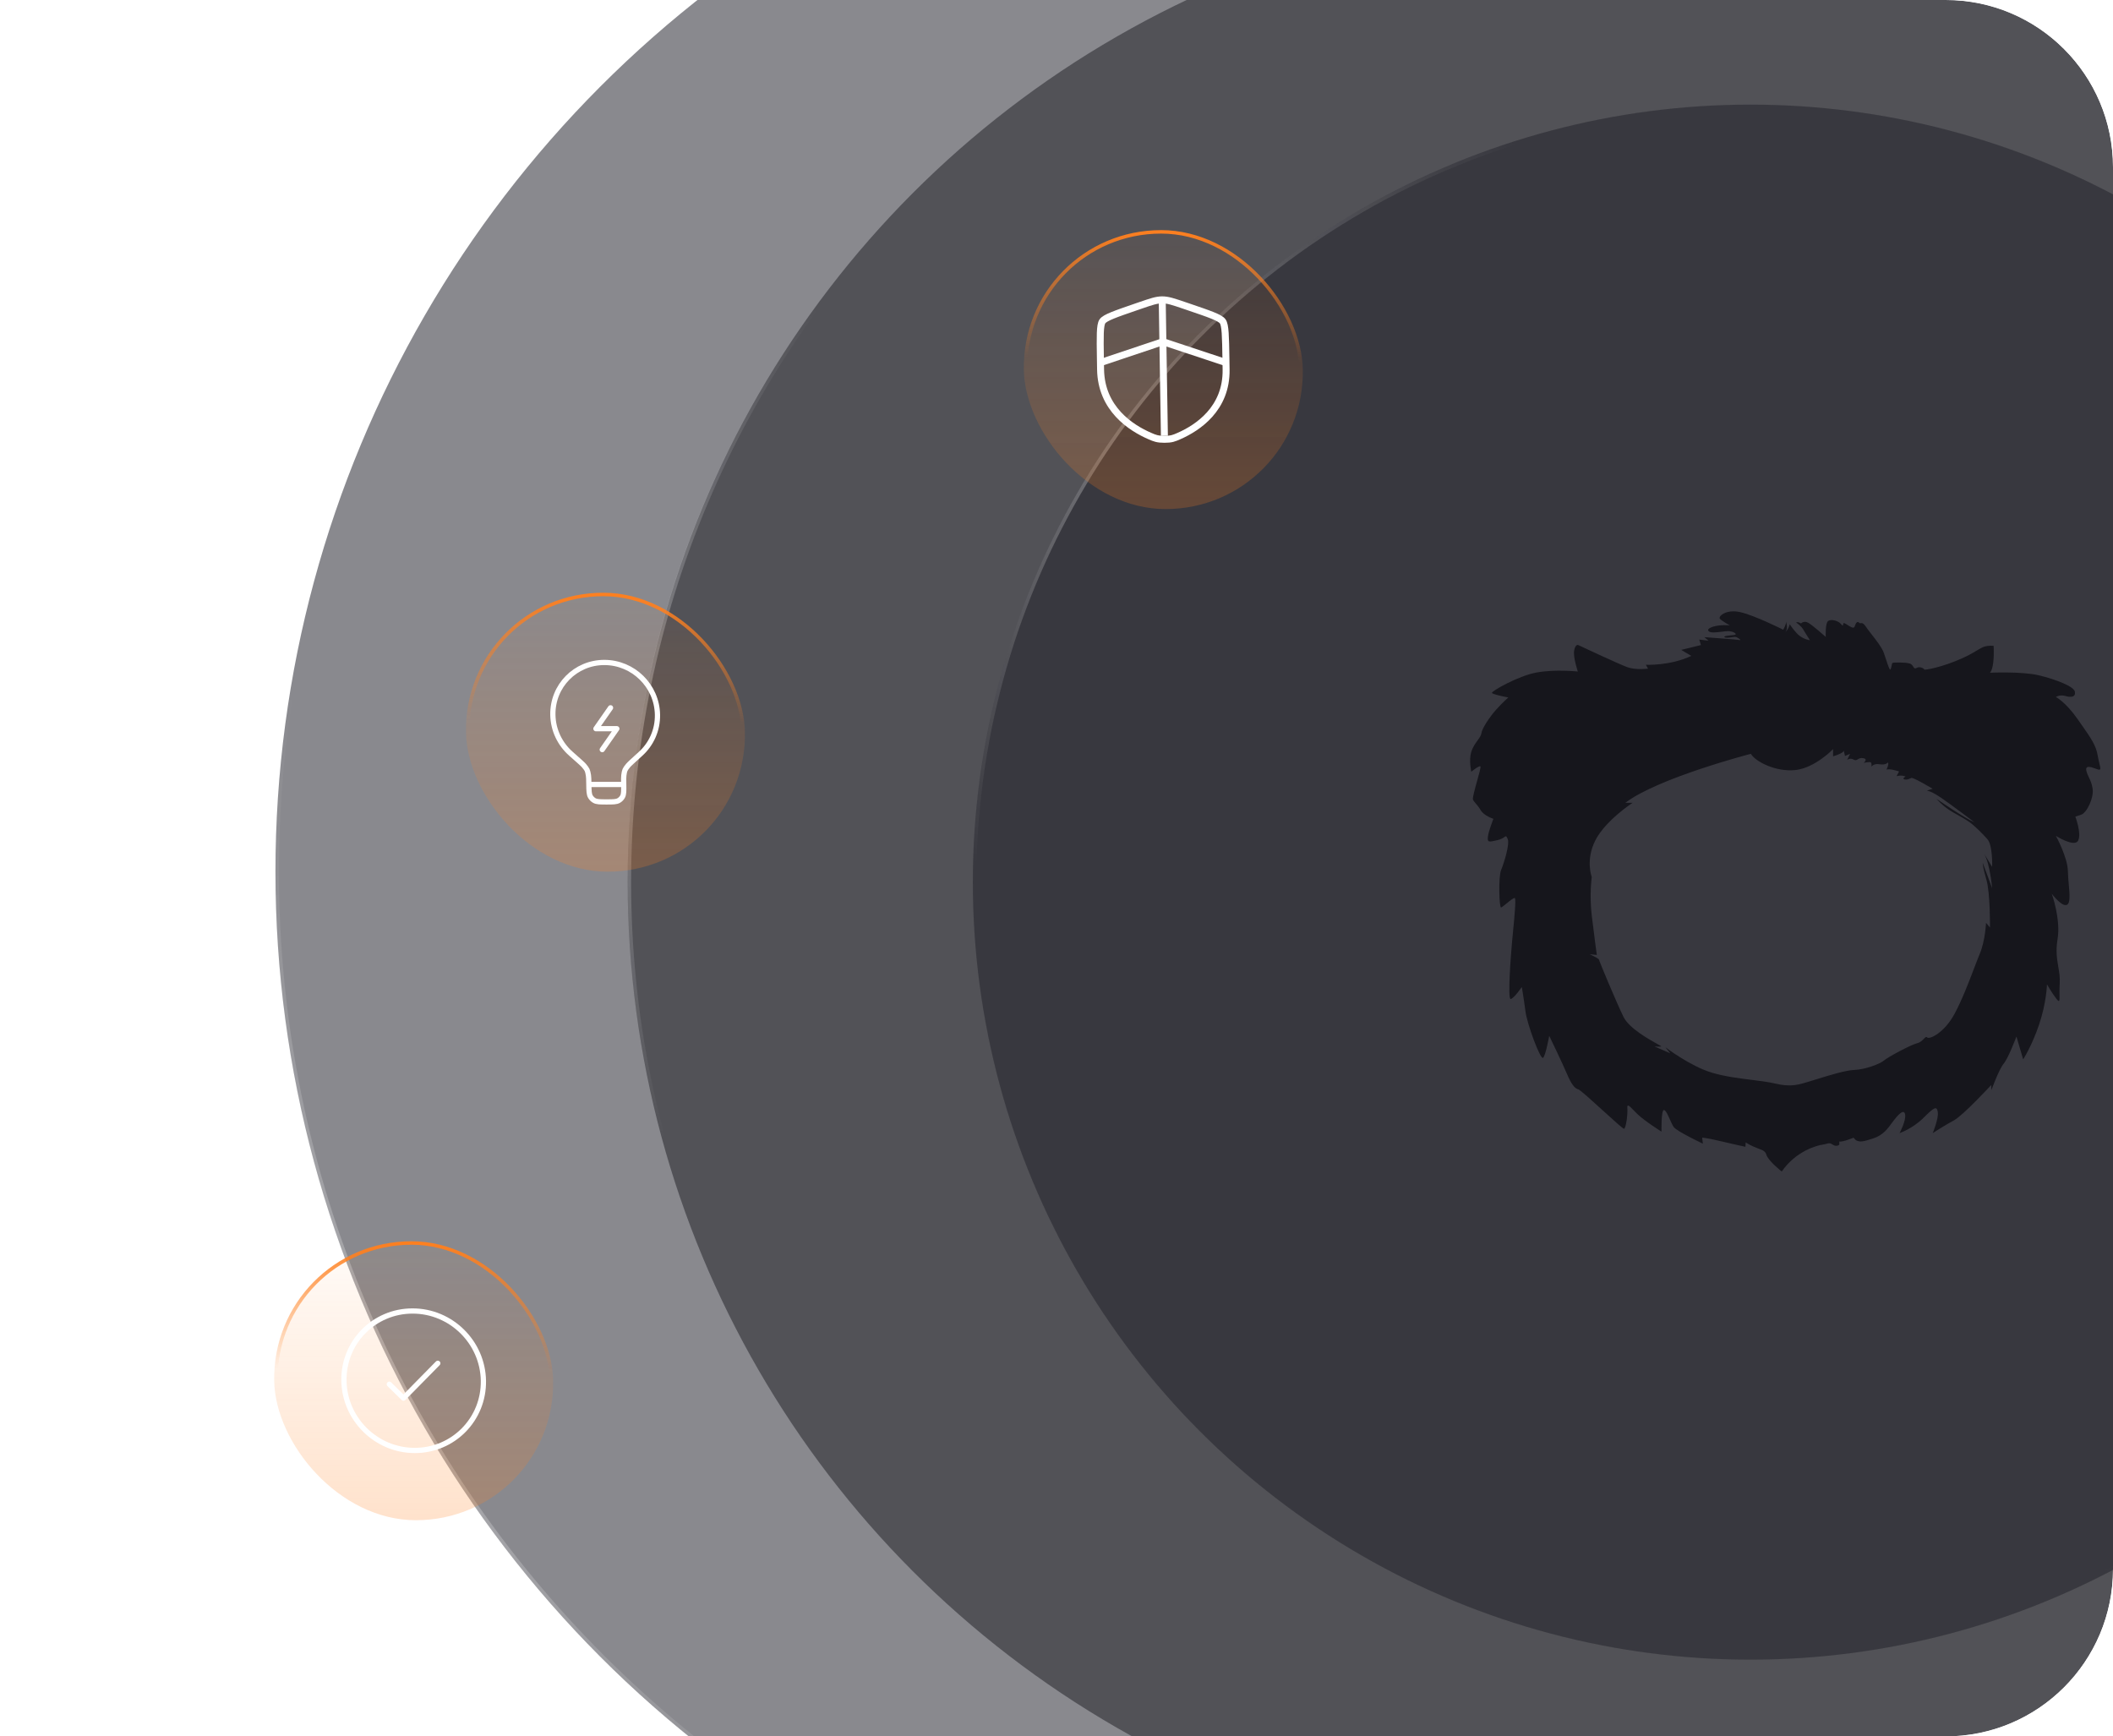 <svg width="606" height="498" viewBox="0 0 606 498" fill="none" xmlns="http://www.w3.org/2000/svg">
<g filter="url(#filter0_b_0_13)">
<g clip-path="url(#clip0_0_13)">
<g filter="url(#filter1_bii_0_13)">
<ellipse cx="398.5" cy="250" rx="319.5" ry="319" fill="#15141F" fill-opacity="0.5"/>
<path d="M717.5 250C717.5 425.902 574.68 568.5 398.5 568.5C222.32 568.5 79.5 425.902 79.5 250C79.5 74.098 222.32 -68.5 398.5 -68.5C574.68 -68.5 717.5 74.098 717.5 250Z" stroke="url(#paint0_linear_0_13)"/>
</g>
<g filter="url(#filter2_bii_0_13)">
<ellipse cx="460.5" cy="250" rx="280.5" ry="280" fill="#1C1C22" fill-opacity="0.5"/>
<path d="M740.5 250C740.5 404.363 615.141 529.5 460.5 529.5C305.859 529.5 180.5 404.363 180.5 250C180.5 95.637 305.859 -29.5 460.5 -29.5C615.141 -29.5 740.5 95.637 740.5 250Z" stroke="url(#paint1_linear_0_13)"/>
</g>
<g filter="url(#filter3_bii_0_13)">
<circle cx="502" cy="250" r="223" fill="#212129" fill-opacity="0.5"/>
<circle cx="502" cy="250" r="222.5" stroke="url(#paint2_linear_0_13)"/>
</g>
<g filter="url(#filter4_ii_0_13)">
<path fill-rule="evenodd" clip-rule="evenodd" d="M456.72 185.351C454.237 184.455 442.652 179.011 442.652 179.011C442.652 179.011 441.893 178.597 441.48 180.458C441.066 182.319 442.514 186.592 442.514 186.592C442.514 186.592 436.031 185.903 430.721 186.867C425.411 187.832 417.687 192.243 417.894 192.725C418.1 193.207 422.583 194.034 422.583 194.034C422.583 194.034 421.066 195.344 419.135 197.48C417.204 199.616 414.997 202.993 414.859 204.302C414.794 204.917 414.319 205.577 413.755 206.362C413.117 207.248 412.365 208.293 411.963 209.609C411.204 212.089 411.963 215.328 411.963 215.328C411.963 215.328 414.239 213.468 414.583 213.812C414.744 213.973 414.214 215.875 413.638 217.943C412.98 220.304 412.261 222.882 412.445 223.322C412.608 223.712 412.893 224.041 413.25 224.452C413.65 224.914 414.142 225.48 414.652 226.355C415.618 228.009 418.308 228.836 418.308 228.836C418.308 228.836 416.859 232.488 416.721 234.004C416.584 235.52 416.79 235.589 419.411 234.969C420.556 234.698 421.135 234.295 421.482 234.054C421.928 233.744 421.988 233.702 422.377 234.555C423.066 236.071 421.342 241.516 420.515 243.514C419.687 245.512 419.963 254.402 420.515 254.264C420.738 254.208 421.349 253.709 422.027 253.155C423.02 252.343 424.159 251.413 424.445 251.577C424.849 251.807 424.289 257.525 423.893 261.569C423.815 262.364 423.743 263.094 423.687 263.705C423.342 267.427 422.307 280.727 423.273 280.52C424.238 280.314 426.445 277.075 426.445 277.075C426.445 277.075 426.997 280.176 427.48 283.966C427.963 287.756 431.756 297.887 432.514 297.404C433.273 296.922 434.307 291.064 434.307 291.064C434.307 291.064 438.169 299.058 439.411 302.021C440.652 304.985 441.686 306.225 442.652 306.432C443.154 306.539 446.533 309.614 449.736 312.529C452.688 315.216 455.491 317.767 455.755 317.734C456.307 317.665 456.859 313.668 456.721 311.876C456.613 310.472 457.182 311.057 458.429 312.337C458.773 312.691 459.169 313.097 459.617 313.53C461.686 315.528 466.514 318.561 466.514 318.561C466.514 318.561 466.376 312.359 467.203 312.359C467.707 312.359 468.314 313.713 468.913 315.052C469.298 315.912 469.68 316.766 470.031 317.251C470.927 318.492 478.376 322.006 478.376 322.006L478.169 320.283C478.169 320.283 479.548 320.352 483.272 321.248C486.996 322.144 490.582 322.902 490.582 322.902L490.651 321.662C492.307 322.666 493.532 323.126 494.435 323.465C495.637 323.916 496.267 324.153 496.582 325.176C497.134 326.968 500.996 330 500.996 330C505.065 324.074 511.203 322.488 512.72 322.282C513.189 322.218 513.539 322.121 513.832 322.04C514.486 321.859 514.854 321.758 515.616 322.282C516.72 323.04 517.513 322.282 517.513 322.282V321.373C518.376 321.636 521.616 320.283 521.616 320.283C521.616 320.283 522.03 321.041 522.789 321.248C523.547 321.455 524.168 321.524 527.271 320.49C530.028 319.572 531.37 317.729 532.506 316.17C532.648 315.973 532.788 315.782 532.927 315.597C534.168 313.943 536.03 311.807 536.375 313.599C536.72 315.391 534.789 318.974 534.789 318.974C534.789 318.974 538.513 317.734 541.685 314.564C544.858 311.394 545.478 311.187 545.754 312.979C546.03 314.77 544.306 318.974 544.306 318.974C544.306 318.974 547.685 316.769 550.375 315.322C553.064 313.874 561.064 305.191 561.064 305.191L561.133 306.638C561.133 306.638 563.271 300.712 564.65 299.058C566.03 297.404 568.305 291.271 568.305 291.271L570.236 297.817C570.236 297.817 572.65 294.165 574.788 287.894C576.926 281.623 577.064 276.317 577.064 276.317C577.064 276.317 578.512 278.866 579.823 280.52C580.689 281.614 580.681 281.08 580.656 279.418C580.643 278.566 580.626 277.418 580.719 276.041C580.833 274.358 580.581 272.875 580.315 271.31C579.938 269.094 579.533 266.713 580.098 263.361C581.064 257.641 578.443 250.336 578.443 250.336C578.443 250.336 581.34 254.196 582.788 253.506C583.796 253.027 583.568 250.478 583.313 247.626C583.202 246.379 583.085 245.074 583.064 243.858C582.995 239.861 579.616 233.728 579.616 233.728C579.616 233.728 585.064 237.174 586.03 235.037C586.995 232.901 585.202 228.215 585.202 228.215L586.857 227.664C588.512 227.112 590.512 222.84 590.167 220.29C589.963 218.778 589.516 217.847 589.099 216.981C588.814 216.387 588.543 215.822 588.374 215.122C587.961 213.399 589.547 213.881 591.34 214.57C592.615 215.06 592.495 214.574 592.121 213.062C591.969 212.449 591.775 211.666 591.616 210.711C591.127 207.78 589.717 205.769 587.003 201.896C586.655 201.399 586.284 200.87 585.892 200.305C582.443 195.343 579.616 193.896 579.616 193.896C579.616 193.896 580.719 193.138 582.374 193.621C584.03 194.103 585.34 193.896 585.064 192.38C584.788 190.864 579.616 188.865 574.788 187.694C569.961 186.522 560.72 186.936 560.72 186.936C562.168 185.282 561.754 179.217 561.754 179.217C559.392 179.089 558.635 179.548 557.017 180.528C556.037 181.122 554.741 181.908 552.582 182.87C546.858 185.42 541.961 186.246 541.892 186.02C541.823 185.793 540.72 185.006 539.685 185.557C539.116 185.861 538.944 185.58 538.708 185.197C538.516 184.884 538.282 184.503 537.754 184.317C536.582 183.904 533.065 183.972 532.789 184.11C532.642 184.183 532.593 184.451 532.527 184.809C532.469 185.125 532.398 185.51 532.237 185.894C531.996 186.467 531.518 184.994 530.97 183.302C530.734 182.576 530.486 181.809 530.237 181.147C529.68 179.663 528.156 177.712 526.84 176.027C526.2 175.208 525.609 174.451 525.203 173.842C524.386 172.618 523.987 172.676 523.673 172.722C523.509 172.746 523.368 172.767 523.203 172.602C522.72 172.119 522.306 172.464 521.892 173.704C521.661 174.397 520.698 173.778 519.881 173.253C519.236 172.838 518.681 172.482 518.651 172.877C518.594 173.624 518.44 173.461 518.032 173.027C517.95 172.941 517.858 172.843 517.754 172.74C517.134 172.119 515.341 171.499 514.375 172.05C513.41 172.602 513.616 176.668 513.616 176.668C513.616 176.668 509.823 173.291 508.582 172.602C507.341 171.913 506.513 172.809 506.513 172.809C505.548 172.188 505.134 172.533 505.134 172.533C505.134 172.533 506.513 173.498 507.065 174.393C507.616 175.289 509.065 177.614 509.065 177.614C509.065 177.614 507.547 177.426 506.168 176.392C504.789 175.358 503.272 173.015 503.272 173.015C503.202 174.049 501.685 175.909 502.241 174.945C502.31 174.825 502.361 174.695 502.399 174.559C502.667 173.596 502.237 172.326 502.237 172.326C502.306 173.153 501.414 174.6 501.414 174.6C501.414 174.6 493.341 170.534 489.136 169.569C484.932 168.604 482.651 170.879 483.272 171.499C483.892 172.119 486.099 173.359 486.099 173.359C486.099 173.359 484.858 173.222 483.272 173.359C481.686 173.497 479.272 174.186 480.03 175.013C480.556 175.586 482.303 175.366 483.81 175.176C484.48 175.092 485.102 175.013 485.548 175.013C486.996 175.013 488.031 175.702 487.755 175.978C487.643 176.089 487.017 176.156 486.345 176.227C485.349 176.332 484.253 176.448 484.582 176.736C484.888 177.004 485.724 176.89 486.513 176.782C487.148 176.696 487.754 176.613 488.03 176.736C488.651 177.012 489.548 177.701 488.927 177.563C488.306 177.425 478.789 176.736 478.789 176.736L480.03 177.77L477.341 177.425L477.824 179.01L472.168 180.389L475.065 182.112C468.927 185.006 462.031 184.661 462.031 184.661L462.651 185.764C462.651 185.764 459.203 186.246 456.72 185.351ZM456.134 224.253C465.444 217.121 492.133 210.195 492.133 210.195C493.478 212.469 499.375 215.467 504.961 214.846C510.547 214.226 515.72 208.851 515.72 208.851V210.918C516.754 210.608 518.72 209.885 518.72 209.368C518.72 208.851 519.134 210.815 519.134 210.815L520.582 210.195L519.754 211.952C519.754 211.952 520.582 211.229 521.616 211.849C522.145 212.166 522.431 211.996 522.791 211.783C523.135 211.579 523.548 211.334 524.306 211.435C525.857 211.642 524.513 212.779 524.513 212.779C524.513 212.779 525.547 212.572 526.271 212.572C526.996 212.572 526.685 213.916 526.685 213.916C526.685 213.916 527.306 212.882 529.065 213.192C530.823 213.503 531.444 212.676 531.444 212.676C531.858 213.089 531.03 214.743 531.03 214.743C531.961 214.329 534.651 215.26 534.651 215.26L533.927 216.604C535.478 216.19 536.513 216.707 536.513 216.707C536.513 216.707 535.375 217.327 536.202 217.534C536.823 217.689 537.269 217.495 537.715 217.301C537.864 217.237 538.013 217.172 538.168 217.12C538.789 216.914 544.271 220.221 544.271 220.221L542.616 220.738C542.616 220.738 543.858 220.842 546.858 222.909C549.857 224.976 556.271 229.835 556.271 229.835C553.478 228.698 545.409 223.116 545.409 223.116C545.409 223.116 547.168 225.287 550.064 226.941C550.773 227.345 551.29 227.639 551.69 227.866C552.927 228.568 553.056 228.641 554.306 229.421C555.961 230.455 558.444 232.936 559.995 234.693C561.547 236.451 561.34 242.623 561.34 242.623L559.036 238.848C560.737 241.723 561.34 248.752 561.34 248.752L558.65 241.516C558.65 241.516 558.547 242.343 559.685 246.271C560.823 250.199 560.719 260.019 560.719 260.019L559.581 258.675C559.581 258.675 559.374 263.74 557.823 267.462C557.386 268.51 556.858 269.894 556.259 271.466C554.731 275.477 552.736 280.714 550.581 284.724C547.581 290.306 543.34 292.167 542.719 291.547C542.417 291.245 542.139 291.531 541.731 291.952C541.3 292.395 540.725 292.989 539.823 293.201C538.064 293.614 531.34 297.232 530.305 298.163C529.271 299.093 524.926 300.747 521.926 300.85C519.357 300.939 514.665 302.392 511.226 303.456C510.648 303.635 510.107 303.803 509.616 303.951C509.341 304.035 509.074 304.117 508.812 304.198C505.82 305.121 503.544 305.824 499.168 304.778C497.188 304.305 494.815 304.011 492.263 303.695C488.682 303.251 484.75 302.764 481.065 301.677C474.754 299.817 467.616 294.338 467.616 294.338L469.029 296.095L464.513 294.131C464.513 294.131 466.168 294.235 466.478 294.131C466.55 294.108 466.123 293.871 465.398 293.468C462.973 292.12 457.209 288.918 455.616 285.655C453.548 281.417 448.582 269.529 448.582 269.219C448.582 268.909 445.924 267.669 445.924 267.669L447.961 267.875C447.961 267.875 447.237 262.706 446.513 256.608C445.789 250.509 446.513 245.547 446.513 245.547C446.513 245.547 444.651 240.689 447.547 235.004C450.444 229.318 458.203 224.253 458.203 224.253H456.134Z" fill="#16161C"/>
</g>
<g filter="url(#filter5_bii_0_13)">
<rect width="80" height="80" rx="40" transform="matrix(1 0 0.016 1 293 66)" fill="url(#paint3_linear_0_13)"/>
<path d="M315.59 102.829C315.487 96.434 315.436 93.237 316.174 92.162C316.912 91.086 319.902 90.057 325.882 87.999L327.021 87.607C330.139 86.534 331.697 85.997 333.32 85.997C334.943 85.997 336.519 86.534 339.671 87.607L340.822 87.999C346.869 90.057 349.892 91.086 350.664 92.162C351.436 93.237 351.487 96.434 351.59 102.829C351.605 103.794 351.622 104.842 351.64 105.978C351.821 117.252 343.43 122.724 338.148 125.047C336.716 125.677 335.999 125.992 333.961 125.992C331.922 125.992 331.196 125.677 329.743 125.047C324.386 122.724 315.821 117.252 315.64 105.978C315.622 104.842 315.605 103.794 315.59 102.829Z" stroke="white" stroke-width="2"/>
<path d="M315.608 103.995L333.512 97.996L351.608 103.995" stroke="white" stroke-width="2"/>
<path d="M333.32 85.997L333.945 124.992" stroke="white" stroke-width="2"/>
<rect x="0.508" y="0.5" width="79" height="79" rx="39.5" transform="matrix(1 0 0.016 1 292.992 66)" stroke="url(#paint4_linear_0_13)"/>
</g>
<g filter="url(#filter6_bii_0_13)">
<rect width="80" height="80" rx="40" transform="matrix(1 0 0.016 1 133 170)" fill="url(#paint5_linear_0_13)"/>
<path d="M178.881 224.993H168.881M178.881 224.993C178.858 223.566 178.846 222.853 178.915 222.379C179.136 220.853 179.178 220.756 180.132 219.555C180.428 219.183 181.533 218.179 183.742 216.172C186.765 213.426 188.631 209.436 188.56 204.996C188.428 196.712 181.604 189.997 173.32 189.997C165.036 189.997 158.428 196.712 158.56 204.996C158.631 209.436 160.626 213.426 163.737 216.172C166.01 218.179 167.147 219.183 167.455 219.555C168.448 220.756 168.492 220.853 168.763 222.379C168.846 222.853 168.858 223.566 168.881 224.993M178.881 224.993C178.911 226.862 178.925 227.796 178.535 228.493C178.279 228.949 177.906 229.327 177.454 229.59C176.765 229.992 175.83 229.992 173.961 229.992C172.091 229.992 171.157 229.992 170.454 229.59C169.994 229.327 169.609 228.949 169.339 228.493C168.925 227.796 168.911 226.862 168.881 224.993" stroke="white" stroke-width="1.5"/>
<path d="M175.1 202.996L170.91 208.995H176.91L172.72 214.994" stroke="white" stroke-width="1.5" stroke-linecap="round" stroke-linejoin="round"/>
<rect x="0.508" y="0.5" width="79" height="79" rx="39.5" transform="matrix(1 0 0.016 1 132.992 170)" stroke="url(#paint6_linear_0_13)"/>
</g>
<g filter="url(#filter7_bii_0_13)">
<rect width="80" height="80" rx="40" transform="matrix(1 0 0.016 1 78 356)" fill="url(#paint7_linear_0_13)"/>
<circle cx="20" cy="20" r="20" transform="matrix(1 0 0.016 1 98.32 375.997)" stroke="white" stroke-width="1.5"/>
<path d="M111.656 396.995L115.72 400.994L125.56 390.996" stroke="white" stroke-width="1.5" stroke-linecap="round" stroke-linejoin="round"/>
<rect x="0.508" y="0.5" width="79" height="79" rx="39.5" transform="matrix(1 0 0.016 1 77.992 356)" stroke="url(#paint8_linear_0_13)"/>
</g>
</g>
</g>
<defs>
<filter id="filter0_b_0_13" x="-64" y="-64" width="734" height="626" filterUnits="userSpaceOnUse" color-interpolation-filters="sRGB">
<feFlood flood-opacity="0" result="BackgroundImageFix"/>
<feGaussianBlur in="BackgroundImageFix" stdDeviation="32"/>
<feComposite in2="SourceAlpha" operator="in" result="effect1_backgroundBlur_0_13"/>
<feBlend mode="normal" in="SourceGraphic" in2="effect1_backgroundBlur_0_13" result="shape"/>
</filter>
<filter id="filter1_bii_0_13" x="63" y="-85" width="671" height="670" filterUnits="userSpaceOnUse" color-interpolation-filters="sRGB">
<feFlood flood-opacity="0" result="BackgroundImageFix"/>
<feGaussianBlur in="BackgroundImageFix" stdDeviation="8"/>
<feComposite in2="SourceAlpha" operator="in" result="effect1_backgroundBlur_0_13"/>
<feBlend mode="normal" in="SourceGraphic" in2="effect1_backgroundBlur_0_13" result="shape"/>
<feColorMatrix in="SourceAlpha" type="matrix" values="0 0 0 0 0 0 0 0 0 0 0 0 0 0 0 0 0 0 127 0" result="hardAlpha"/>
<feOffset dx="4" dy="4"/>
<feGaussianBlur stdDeviation="10"/>
<feComposite in2="hardAlpha" operator="arithmetic" k2="-1" k3="1"/>
<feColorMatrix type="matrix" values="0 0 0 0 0 0 0 0 0 0 0 0 0 0 0 0 0 0 0.21 0"/>
<feBlend mode="normal" in2="shape" result="effect2_innerShadow_0_13"/>
<feColorMatrix in="SourceAlpha" type="matrix" values="0 0 0 0 0 0 0 0 0 0 0 0 0 0 0 0 0 0 127 0" result="hardAlpha"/>
<feOffset dx="-4" dy="-4"/>
<feGaussianBlur stdDeviation="4"/>
<feComposite in2="hardAlpha" operator="arithmetic" k2="-1" k3="1"/>
<feColorMatrix type="matrix" values="0 0 0 0 1 0 0 0 0 1 0 0 0 0 1 0 0 0 0.15 0"/>
<feBlend mode="normal" in2="effect2_innerShadow_0_13" result="effect3_innerShadow_0_13"/>
</filter>
<filter id="filter2_bii_0_13" x="164" y="-46" width="593" height="592" filterUnits="userSpaceOnUse" color-interpolation-filters="sRGB">
<feFlood flood-opacity="0" result="BackgroundImageFix"/>
<feGaussianBlur in="BackgroundImageFix" stdDeviation="8"/>
<feComposite in2="SourceAlpha" operator="in" result="effect1_backgroundBlur_0_13"/>
<feBlend mode="normal" in="SourceGraphic" in2="effect1_backgroundBlur_0_13" result="shape"/>
<feColorMatrix in="SourceAlpha" type="matrix" values="0 0 0 0 0 0 0 0 0 0 0 0 0 0 0 0 0 0 127 0" result="hardAlpha"/>
<feOffset dx="4" dy="4"/>
<feGaussianBlur stdDeviation="10"/>
<feComposite in2="hardAlpha" operator="arithmetic" k2="-1" k3="1"/>
<feColorMatrix type="matrix" values="0 0 0 0 0 0 0 0 0 0 0 0 0 0 0 0 0 0 0.21 0"/>
<feBlend mode="normal" in2="shape" result="effect2_innerShadow_0_13"/>
<feColorMatrix in="SourceAlpha" type="matrix" values="0 0 0 0 0 0 0 0 0 0 0 0 0 0 0 0 0 0 127 0" result="hardAlpha"/>
<feOffset dx="-4" dy="-1"/>
<feGaussianBlur stdDeviation="4"/>
<feComposite in2="hardAlpha" operator="arithmetic" k2="-1" k3="1"/>
<feColorMatrix type="matrix" values="0 0 0 0 1 0 0 0 0 1 0 0 0 0 1 0 0 0 0.15 0"/>
<feBlend mode="normal" in2="effect2_innerShadow_0_13" result="effect3_innerShadow_0_13"/>
</filter>
<filter id="filter3_bii_0_13" x="263" y="11" width="478" height="478" filterUnits="userSpaceOnUse" color-interpolation-filters="sRGB">
<feFlood flood-opacity="0" result="BackgroundImageFix"/>
<feGaussianBlur in="BackgroundImageFix" stdDeviation="8"/>
<feComposite in2="SourceAlpha" operator="in" result="effect1_backgroundBlur_0_13"/>
<feBlend mode="normal" in="SourceGraphic" in2="effect1_backgroundBlur_0_13" result="shape"/>
<feColorMatrix in="SourceAlpha" type="matrix" values="0 0 0 0 0 0 0 0 0 0 0 0 0 0 0 0 0 0 127 0" result="hardAlpha"/>
<feOffset dx="4" dy="4"/>
<feGaussianBlur stdDeviation="10"/>
<feComposite in2="hardAlpha" operator="arithmetic" k2="-1" k3="1"/>
<feColorMatrix type="matrix" values="0 0 0 0 0 0 0 0 0 0 0 0 0 0 0 0 0 0 0.21 0"/>
<feBlend mode="normal" in2="shape" result="effect2_innerShadow_0_13"/>
<feColorMatrix in="SourceAlpha" type="matrix" values="0 0 0 0 0 0 0 0 0 0 0 0 0 0 0 0 0 0 127 0" result="hardAlpha"/>
<feOffset dx="-4" dy="-1"/>
<feGaussianBlur stdDeviation="4"/>
<feComposite in2="hardAlpha" operator="arithmetic" k2="-1" k3="1"/>
<feColorMatrix type="matrix" values="0 0 0 0 1 0 0 0 0 1 0 0 0 0 1 0 0 0 0.05 0"/>
<feBlend mode="normal" in2="effect2_innerShadow_0_13" result="effect3_innerShadow_0_13"/>
</filter>
<filter id="filter4_ii_0_13" x="409.625" y="167.334" width="192.749" height="170.666" filterUnits="userSpaceOnUse" color-interpolation-filters="sRGB">
<feFlood flood-opacity="0" result="BackgroundImageFix"/>
<feBlend mode="normal" in="SourceGraphic" in2="BackgroundImageFix" result="shape"/>
<feColorMatrix in="SourceAlpha" type="matrix" values="0 0 0 0 0 0 0 0 0 0 0 0 0 0 0 0 0 0 127 0" result="hardAlpha"/>
<feOffset dx="12" dy="8"/>
<feGaussianBlur stdDeviation="5"/>
<feComposite in2="hardAlpha" operator="arithmetic" k2="-1" k3="1"/>
<feColorMatrix type="matrix" values="0 0 0 0 0 0 0 0 0 0 0 0 0 0 0 0 0 0 0.38 0"/>
<feBlend mode="normal" in2="shape" result="effect1_innerShadow_0_13"/>
<feColorMatrix in="SourceAlpha" type="matrix" values="0 0 0 0 0 0 0 0 0 0 0 0 0 0 0 0 0 0 127 0" result="hardAlpha"/>
<feOffset dx="-2" dy="-2"/>
<feGaussianBlur stdDeviation="1.5"/>
<feComposite in2="hardAlpha" operator="arithmetic" k2="-1" k3="1"/>
<feColorMatrix type="matrix" values="0 0 0 0 0.149 0 0 0 0 0.149 0 0 0 0 0.191 0 0 0 0.91 0"/>
<feBlend mode="normal" in2="effect1_innerShadow_0_13" result="effect2_innerShadow_0_13"/>
</filter>
<filter id="filter5_bii_0_13" x="277" y="50" width="113.281" height="111.99" filterUnits="userSpaceOnUse" color-interpolation-filters="sRGB">
<feFlood flood-opacity="0" result="BackgroundImageFix"/>
<feGaussianBlur in="BackgroundImageFix" stdDeviation="8"/>
<feComposite in2="SourceAlpha" operator="in" result="effect1_backgroundBlur_0_13"/>
<feBlend mode="normal" in="SourceGraphic" in2="effect1_backgroundBlur_0_13" result="shape"/>
<feColorMatrix in="SourceAlpha" type="matrix" values="0 0 0 0 0 0 0 0 0 0 0 0 0 0 0 0 0 0 127 0" result="hardAlpha"/>
<feOffset dx="4" dy="4"/>
<feGaussianBlur stdDeviation="10"/>
<feComposite in2="hardAlpha" operator="arithmetic" k2="-1" k3="1"/>
<feColorMatrix type="matrix" values="0 0 0 0 0 0 0 0 0 0 0 0 0 0 0 0 0 0 0.21 0"/>
<feBlend mode="normal" in2="shape" result="effect2_innerShadow_0_13"/>
<feColorMatrix in="SourceAlpha" type="matrix" values="0 0 0 0 0 0 0 0 0 0 0 0 0 0 0 0 0 0 127 0" result="hardAlpha"/>
<feOffset dx="-4" dy="-4"/>
<feGaussianBlur stdDeviation="4"/>
<feComposite in2="hardAlpha" operator="arithmetic" k2="-1" k3="1"/>
<feColorMatrix type="matrix" values="0 0 0 0 1 0 0 0 0 1 0 0 0 0 1 0 0 0 0.15 0"/>
<feBlend mode="normal" in2="effect2_innerShadow_0_13" result="effect3_innerShadow_0_13"/>
</filter>
<filter id="filter6_bii_0_13" x="117" y="154" width="113.281" height="111.99" filterUnits="userSpaceOnUse" color-interpolation-filters="sRGB">
<feFlood flood-opacity="0" result="BackgroundImageFix"/>
<feGaussianBlur in="BackgroundImageFix" stdDeviation="8"/>
<feComposite in2="SourceAlpha" operator="in" result="effect1_backgroundBlur_0_13"/>
<feBlend mode="normal" in="SourceGraphic" in2="effect1_backgroundBlur_0_13" result="shape"/>
<feColorMatrix in="SourceAlpha" type="matrix" values="0 0 0 0 0 0 0 0 0 0 0 0 0 0 0 0 0 0 127 0" result="hardAlpha"/>
<feOffset dx="4" dy="4"/>
<feGaussianBlur stdDeviation="10"/>
<feComposite in2="hardAlpha" operator="arithmetic" k2="-1" k3="1"/>
<feColorMatrix type="matrix" values="0 0 0 0 0 0 0 0 0 0 0 0 0 0 0 0 0 0 0.21 0"/>
<feBlend mode="normal" in2="shape" result="effect2_innerShadow_0_13"/>
<feColorMatrix in="SourceAlpha" type="matrix" values="0 0 0 0 0 0 0 0 0 0 0 0 0 0 0 0 0 0 127 0" result="hardAlpha"/>
<feOffset dx="-4" dy="-4"/>
<feGaussianBlur stdDeviation="4"/>
<feComposite in2="hardAlpha" operator="arithmetic" k2="-1" k3="1"/>
<feColorMatrix type="matrix" values="0 0 0 0 1 0 0 0 0 1 0 0 0 0 1 0 0 0 0.15 0"/>
<feBlend mode="normal" in2="effect2_innerShadow_0_13" result="effect3_innerShadow_0_13"/>
</filter>
<filter id="filter7_bii_0_13" x="62" y="340" width="113.281" height="111.99" filterUnits="userSpaceOnUse" color-interpolation-filters="sRGB">
<feFlood flood-opacity="0" result="BackgroundImageFix"/>
<feGaussianBlur in="BackgroundImageFix" stdDeviation="8"/>
<feComposite in2="SourceAlpha" operator="in" result="effect1_backgroundBlur_0_13"/>
<feBlend mode="normal" in="SourceGraphic" in2="effect1_backgroundBlur_0_13" result="shape"/>
<feColorMatrix in="SourceAlpha" type="matrix" values="0 0 0 0 0 0 0 0 0 0 0 0 0 0 0 0 0 0 127 0" result="hardAlpha"/>
<feOffset dx="4" dy="4"/>
<feGaussianBlur stdDeviation="10"/>
<feComposite in2="hardAlpha" operator="arithmetic" k2="-1" k3="1"/>
<feColorMatrix type="matrix" values="0 0 0 0 0 0 0 0 0 0 0 0 0 0 0 0 0 0 0.21 0"/>
<feBlend mode="normal" in2="shape" result="effect2_innerShadow_0_13"/>
<feColorMatrix in="SourceAlpha" type="matrix" values="0 0 0 0 0 0 0 0 0 0 0 0 0 0 0 0 0 0 127 0" result="hardAlpha"/>
<feOffset dx="-4" dy="-4"/>
<feGaussianBlur stdDeviation="4"/>
<feComposite in2="hardAlpha" operator="arithmetic" k2="-1" k3="1"/>
<feColorMatrix type="matrix" values="0 0 0 0 1 0 0 0 0 1 0 0 0 0 1 0 0 0 0.15 0"/>
<feBlend mode="normal" in2="effect2_innerShadow_0_13" result="effect3_innerShadow_0_13"/>
</filter>
<linearGradient id="paint0_linear_0_13" x1="79" y1="201.168" x2="223.95" y2="558.723" gradientUnits="userSpaceOnUse">
<stop stop-color="white" stop-opacity="0"/>
<stop offset="0.5" stop-color="white" stop-opacity="0.3"/>
<stop offset="1" stop-color="white" stop-opacity="0"/>
</linearGradient>
<linearGradient id="paint1_linear_0_13" x1="226" y1="84" x2="179.56" y2="335.419" gradientUnits="userSpaceOnUse">
<stop stop-color="white" stop-opacity="0"/>
<stop offset="0.5" stop-color="white" stop-opacity="0.3"/>
<stop offset="0.947" stop-color="white" stop-opacity="0"/>
</linearGradient>
<linearGradient id="paint2_linear_0_13" x1="443" y1="43" x2="305.998" y2="261.499" gradientUnits="userSpaceOnUse">
<stop stop-color="white" stop-opacity="0"/>
<stop offset="0.5" stop-color="white" stop-opacity="0.3"/>
<stop offset="1" stop-color="white" stop-opacity="0"/>
</linearGradient>
<linearGradient id="paint3_linear_0_13" x1="40" y1="0" x2="40" y2="80" gradientUnits="userSpaceOnUse">
<stop stop-color="#FF801F" stop-opacity="0.03"/>
<stop offset="1" stop-color="#FF801F" stop-opacity="0.23"/>
</linearGradient>
<linearGradient id="paint4_linear_0_13" x1="41" y1="-2.72057e-07" x2="40.303" y2="43.506" gradientUnits="userSpaceOnUse">
<stop stop-color="#FF801F"/>
<stop offset="0.854" stop-color="#FF801F" stop-opacity="0"/>
</linearGradient>
<linearGradient id="paint5_linear_0_13" x1="40" y1="0" x2="40" y2="80" gradientUnits="userSpaceOnUse">
<stop stop-color="#FF801F" stop-opacity="0.03"/>
<stop offset="1" stop-color="#FF801F" stop-opacity="0.23"/>
</linearGradient>
<linearGradient id="paint6_linear_0_13" x1="41" y1="-2.72057e-07" x2="40.303" y2="43.506" gradientUnits="userSpaceOnUse">
<stop stop-color="#FF801F"/>
<stop offset="0.854" stop-color="#FF801F" stop-opacity="0"/>
</linearGradient>
<linearGradient id="paint7_linear_0_13" x1="40" y1="0" x2="40" y2="80" gradientUnits="userSpaceOnUse">
<stop stop-color="#FF801F" stop-opacity="0.03"/>
<stop offset="1" stop-color="#FF801F" stop-opacity="0.23"/>
</linearGradient>
<linearGradient id="paint8_linear_0_13" x1="41" y1="-2.72057e-07" x2="40.303" y2="43.506" gradientUnits="userSpaceOnUse">
<stop stop-color="#FF801F"/>
<stop offset="0.854" stop-color="#FF801F" stop-opacity="0"/>
</linearGradient>
<clipPath id="clip0_0_13">
<path d="M0 48C0 21.49 21.49 0 48 0H558C584.51 0 606 21.49 606 48V450C606 476.51 584.51 498 558 498H48C21.49 498 0 476.51 0 450V48Z" fill="white"/>
</clipPath>
</defs>
</svg>
